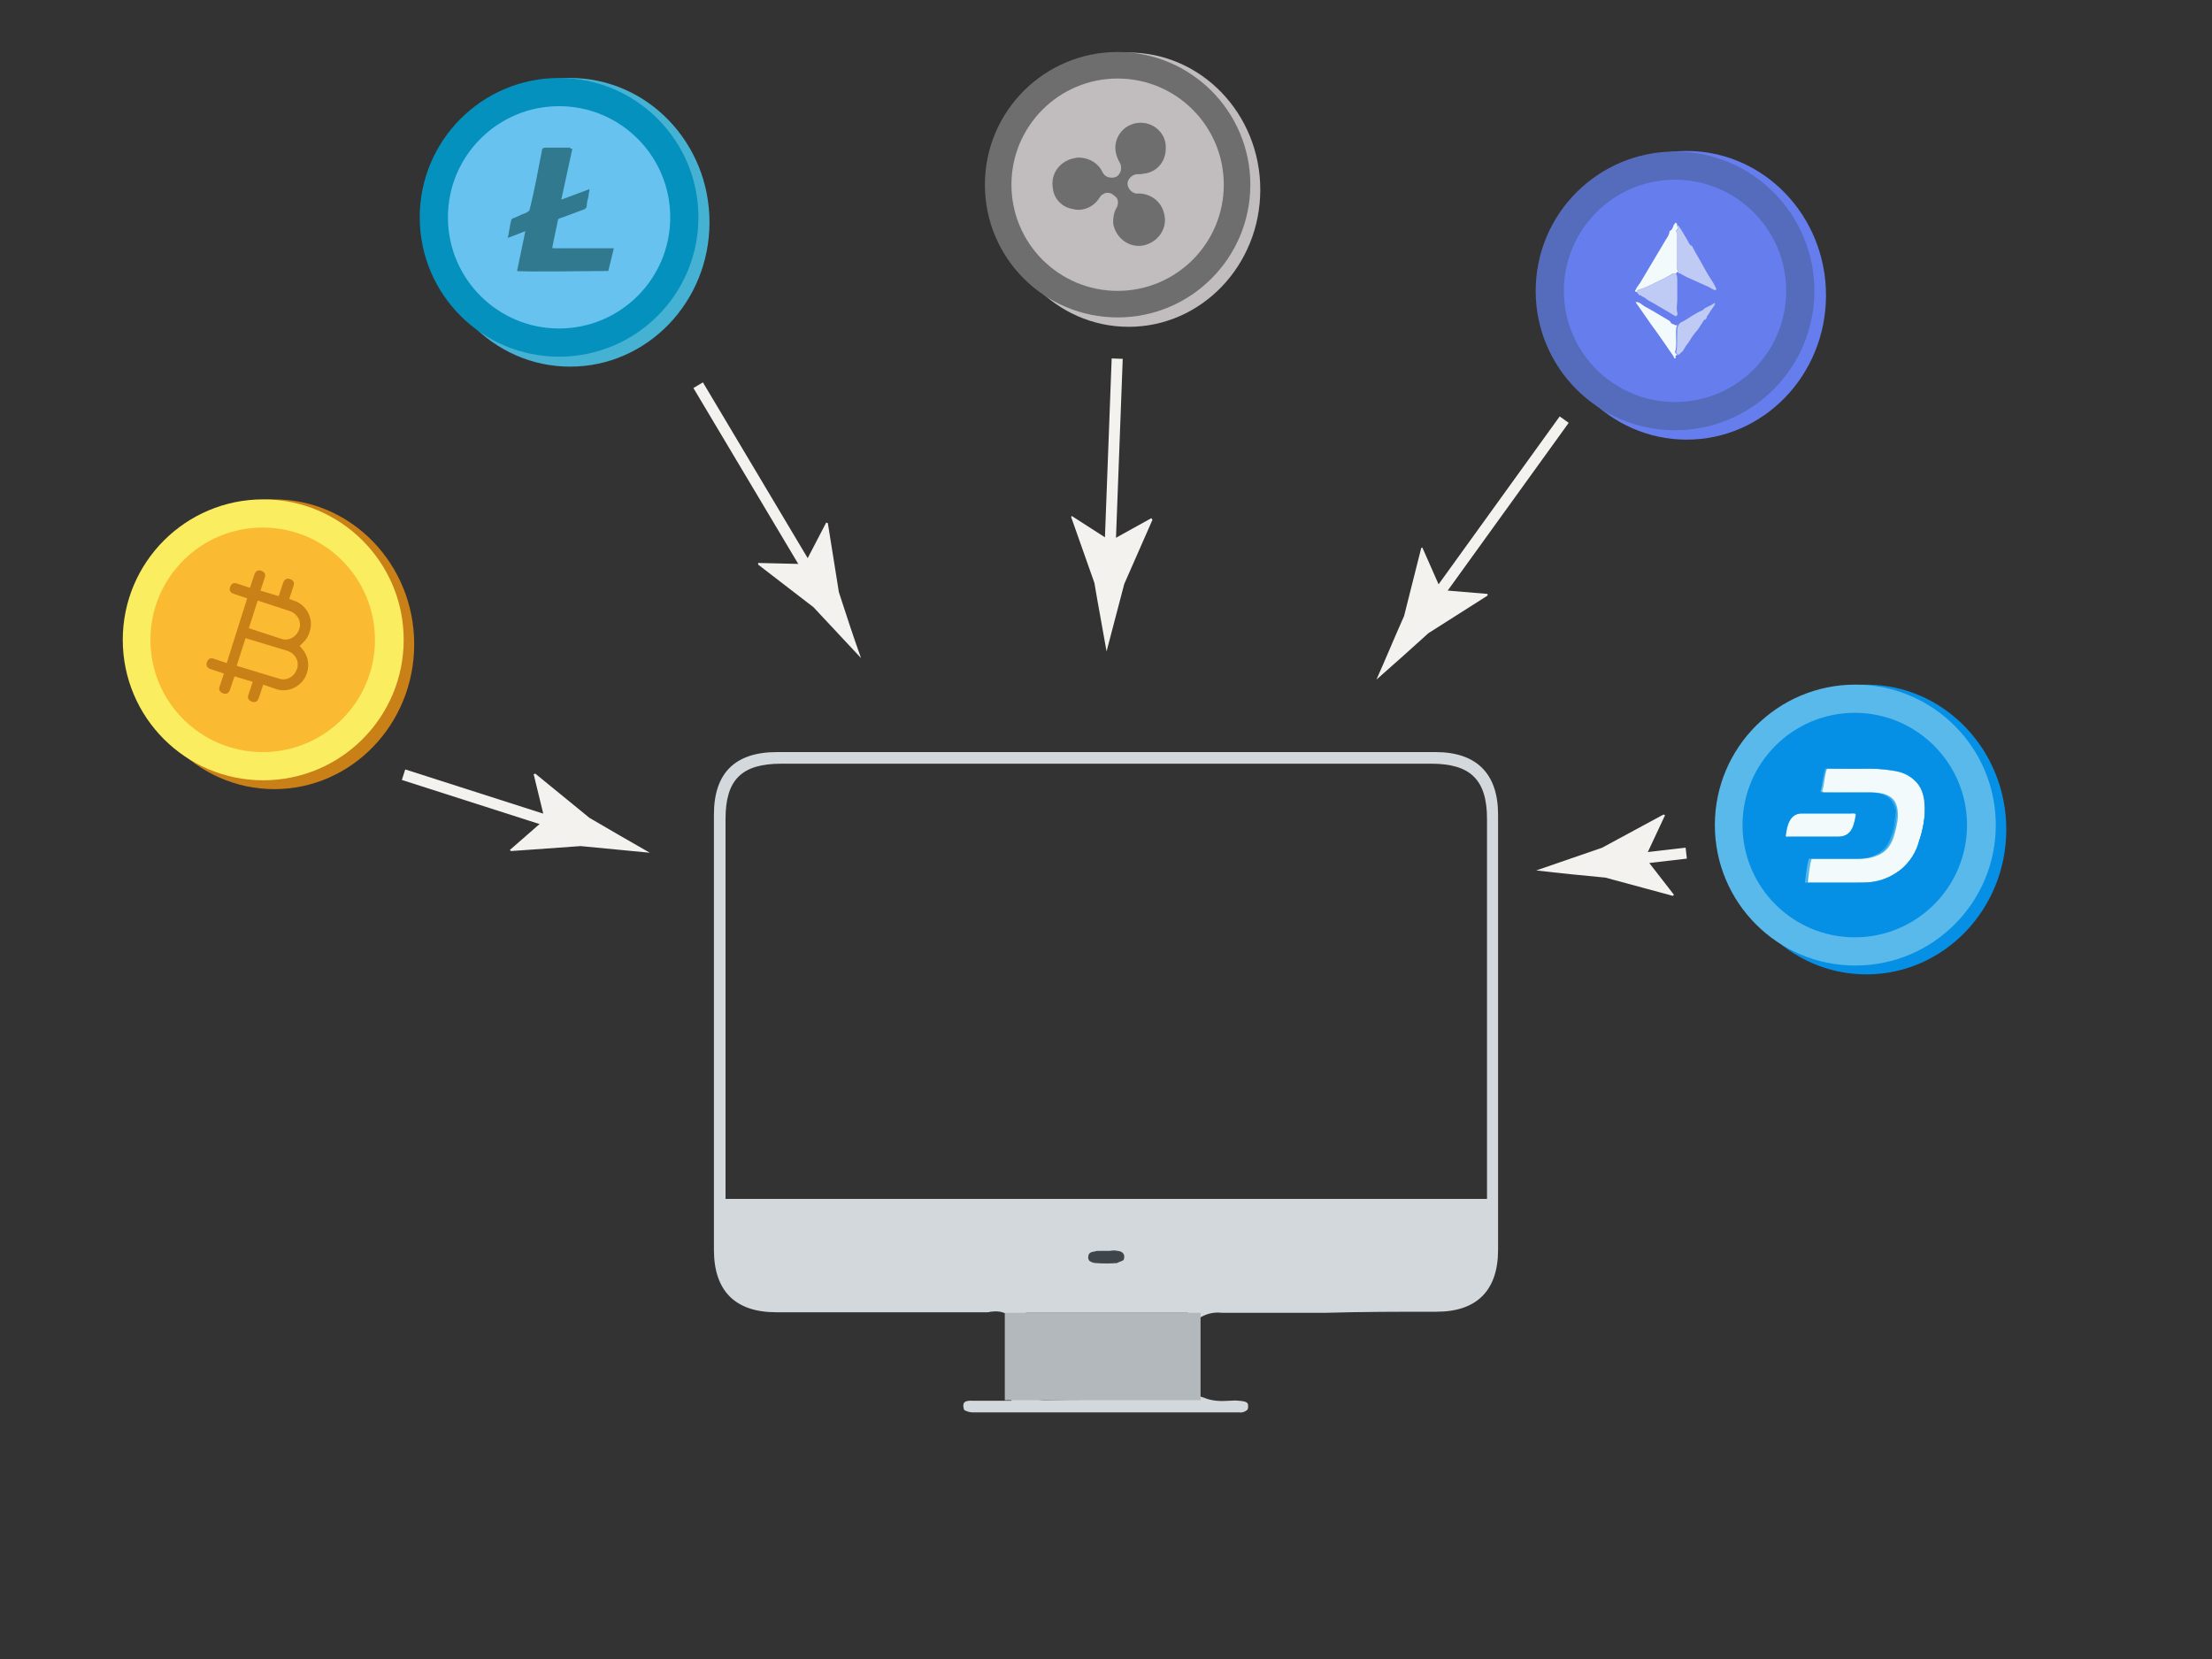 <?xml version="1.0" encoding="UTF-8"?>
<svg xmlns="http://www.w3.org/2000/svg" xmlns:xlink="http://www.w3.org/1999/xlink" version="1.1" id="Layer_1" x="0px" y="0px" viewBox="0 0 400 300" style="enable-background:new 0 0 400 300;" xml:space="preserve">
<rect x="0" y="0" width="400" height="300" fill="#333333" stroke="none"/>
<style type="text/css">
	.st0{fill:#6A6664;}
	.st1{fill:#D3D8DC;}
	.st2{fill:#3F464B;}
	.st3{fill:#B2B8BB;}
	.st4{fill:#C98017;}
	.st5{fill:#FBED60;}
	.st6{fill:#FABA31;}
	.st7{fill:#0690E5;}
	.st8{fill:#59B9EA;}
	.st9{fill:#C1BDBE;}
	.st10{fill:#6E6E6E;}
	.st11{fill:#46B2D3;}
	.st12{fill:#0491BE;}
	.st13{fill:#68C2EF;}
	.st14{fill:#31798F;}
	.st15{fill:#667EED;}
	.st16{fill:#556BBC;}
	.st17{fill:#BFCBF4;}
	.st18{fill:#F2FAFB;}
	.st19{fill:#F3F2EF;}
</style>
<path class="st0" d="M-524.2,64c0.1,0.3,0.3,0.8,0.5,1.1C-523.8,64.8-524,64.4-524.2,64z"></path>
<g>
	<g>
		<path class="st1" d="M259.8,237.2c7.3,0,11.1-3.9,11.1-11.2v-78.7c0-7.4-3.9-11.3-11.3-11.3H140.5c-7.6,0-11.4,3.8-11.4,11.3V226    c0,7.4,3.8,11.3,11.3,11.3h38c0.2,0,0.5,0,0.7-0.1c1-0.1,2.3-0.2,3.4,0.8l0.4,0.3v15h-7c-1.7-0.1-1.7,0.5-1.7,1    c0,0.2,0.1,0.6,0.2,0.7c0.4,0.2,0.9,0.4,1.4,0.4h48.3c0.5,0.1,1-0.1,1.4-0.4c0.2-0.2,0.2-0.5,0.2-0.7c0-0.5,0-0.9-1.7-1    c-0.6-0.1-1,0-1.7,0c-1.5,0.1-3.1,0.1-4.7-0.6l-0.7-0.2v-14.2l0.6-0.3c1.4-0.7,2.6-0.7,3.6-0.6h18.5    C246.4,237.2,253.2,237.2,259.8,237.2z M131.2,211.1v-63c0-7.1,2.9-10,10.1-10h117.5c7.1,0,10.1,2.9,10.1,10v68.7H131.2V211.1z     M214.6,251.9l-0.3,0.3c-0.9,1-2,0.9-2.8,0.9h-7.4c-4.9,0-10,0-15,0.1h-0.1c-0.9,0-2-0.1-2.8-0.9c-0.8-0.9-0.9-2-0.8-3    c0.1-2.5,0.1-4.9,0.1-7.4v-4.5h29.3L214.6,251.9L214.6,251.9z"></path>
	</g>
	<g>
		<path class="st2" d="M203.1,227.9c0.1-0.1,0.2-0.2,0.2-0.7c0-0.2-0.1-0.9-1.2-1c-0.4-0.1-0.9-0.1-1.4,0h-2c-0.2,0-0.5,0-0.7,0.1    c-1.2,0.1-1.2,0.7-1.2,1c-0.1,0.2,0.1,0.6,0.2,0.7c0.3,0.2,0.7,0.4,1.1,0.4c1.3,0.1,2.6,0.1,3.9,0    C202.3,228.2,202.8,228.1,203.1,227.9z"></path>
	</g>
	<g>
		<rect x="181.7" y="237.4" class="st3" width="35.4" height="15.8"></rect>
	</g>
</g>
<g>
	<g>
		<ellipse class="st4" cx="49.6" cy="116.5" rx="25.3" ry="26.2"></ellipse>
	</g>
	<g>
		<ellipse class="st5" cx="47.6" cy="115.7" rx="25.4" ry="25.4"></ellipse>
	</g>
	<g>
		<ellipse class="st6" cx="47.5" cy="115.7" rx="20.3" ry="20.3"></ellipse>
	</g>
	<g>
		<path class="st4" d="M49.9,124.6c2.3,0.8,4.9-0.6,5.6-2.9c0.5-1.5,0.2-3.1-0.8-4.3l-0.5-0.6l0.6-0.6c0.6-0.6,1-1.2,1.2-2    c0.8-2.3-0.6-4.9-2.9-5.6l-0.8-0.3l0.8-2.4c0.2-0.6-0.1-1-0.7-1.2c-0.6-0.2-1,0.1-1.2,0.7l-0.8,2.4l-3.3-1l0.8-2.4    c0.2-0.6-0.1-1-0.7-1.2c-0.6-0.2-1,0.1-1.2,0.7l-0.8,2.4l-2.4-0.8c-0.6-0.2-1,0.1-1.2,0.7s0.1,1,0.7,1.2l2.4,0.8L41,119.9    l-2.4-0.8c-0.6-0.2-1,0.1-1.2,0.7s0.1,1,0.7,1.2l2.4,0.8l-0.8,2.4c-0.2,0.6,0.1,1,0.7,1.2c0.6,0.2,1-0.1,1.2-0.7l0.8-2.4l3.3,1    l-0.8,2.4c-0.2,0.6,0.1,1,0.7,1.2c0.6,0.2,1-0.1,1.2-0.7l0.8-2.4L49.9,124.6L49.9,124.6z M46.6,108.6l5.8,1.9    c1.4,0.5,2.2,1.9,1.7,3.3s-1.9,2.2-3.3,1.7l0,0l-5.8-1.9L46.6,108.6z M42.8,120.4l1.6-5l7.6,2.3c1.4,0.5,2.2,1.9,1.7,3.3    s-1.9,2.2-3.3,1.7L42.8,120.4z"></path>
	</g>
</g>
<g>
	<ellipse class="st7" cx="337.5" cy="150" rx="25.3" ry="26.2"></ellipse>
</g>
<g>
	<ellipse class="st8" cx="335.5" cy="149.2" rx="25.4" ry="25.4"></ellipse>
</g>
<g>
	<g>
		<ellipse class="st9" cx="204.1" cy="34.3" rx="23.8" ry="24.8"></ellipse>
	</g>
	<g>
		<circle class="st10" cx="202.1" cy="33.4" r="24"></circle>
	</g>
	<g>
		<circle class="st9" cx="202.1" cy="33.4" r="19.2"></circle>
	</g>
	<g>
		<path class="st10" d="M206.3,22.2c2.6,0,4.7,2.2,4.5,4.7c0,2.4-1.7,4.3-4,4.5c-0.3,0.1-0.7,0.1-0.9,0.1c-0.9-0.1-1.8,0.6-2,1.5    c-0.1,0.9,0.6,1.8,1.5,2c0.1,0,0.2,0,0.3,0c2.3-0.1,4.3,1.4,4.8,3.6c0.7,2.5-0.9,5-3.4,5.7c-2.5,0.7-5-0.9-5.7-3.4    c-0.1-0.3-0.1-0.7-0.1-0.9c0-0.9,0.2-1.8,0.7-2.6c0.3-0.8,0.2-1.6-0.5-2c-0.6-0.6-1.4-0.7-2-0.3c-0.3,0.1-0.6,0.5-0.7,0.7    c-1,1.6-3,2.5-4.8,2c-1.9-0.3-3.4-1.8-3.6-3.7c-0.5-2.6,1.2-5,3.9-5.5c0.3-0.1,0.7-0.1,1-0.1c1.8,0.1,3.4,1.1,4.1,2.7    c0.5,0.9,1.5,1.1,2.4,0.8c0.9-0.5,1.1-1.5,0.8-2.4l0,0c-0.5-0.8-0.8-1.6-0.9-2.5c-0.2-2.6,1.8-4.8,4.4-4.9    C206,22.2,206.1,22.2,206.3,22.2z"></path>
	</g>
</g>
<g>
	<g>
		<ellipse class="st11" cx="103.1" cy="40.2" rx="25.2" ry="26.1"></ellipse>
	</g>
	<g>
		<circle class="st12" cx="101.1" cy="39.3" r="25.2"></circle>
	</g>
	<g>
		<circle class="st13" cx="101.1" cy="39.3" r="20.1"></circle>
	</g>
	<g>
		<path class="st14" d="M103.5,26.9l-2,9.2l5.1-1.9c0,0.5-0.2,0.9-0.2,1.4c-0.2,0.7-0.3,1.2-0.3,1.7c0,0.2-0.2,0.3-0.3,0.5l-4.6,1.7    c-0.2,0-0.3,0.2-0.3,0.3c-0.3,1.5-0.7,3.2-1,4.8c0,0.2,0,0.2,0,0.3h11.1l-1,4.1c-0.3,0-16,0.2-16.5,0l1.5-7.2l-3.1,1.2    c-0.2-0.2,0-0.2,0-0.3c0.2-1,0.3-1.9,0.5-2.7c0-0.2,0.2-0.5,0.3-0.5c0.9-0.3,1.5-0.7,2.4-1c0.3-0.2,0.7-0.3,0.7-0.7    c0.9-3.6,1.5-7,2.2-10.6c0-0.3,0.2-0.5,0.7-0.5c1.4,0,2.9,0,4.4,0C103.1,26.9,103.3,26.9,103.5,26.9z"></path>
	</g>
</g>
<g>
	<ellipse class="st15" cx="305" cy="53.4" rx="25.2" ry="26.1"></ellipse>
</g>
<g>
	<circle class="st16" cx="302.9" cy="52.6" r="25.2"></circle>
</g>
<g>
	<circle class="st15" cx="302.9" cy="52.6" r="20.1"></circle>
</g>
<g>
	<g>
		<path class="st17" d="M303.5,64.2c-0.1-0.2-0.4-0.2-0.4-0.5c0.3-1.3,0.1-2.7,0.2-4.1c0-0.3,0.1-0.5,0.2-0.8    c0.2-0.4,0.6-0.6,0.9-0.7c1.2-0.7,2.2-1.5,3.5-2c0.5-0.6,1.3-0.7,1.8-1.1c0.1-0.1,0.3-0.2,0.4-0.2l0,0c0.1,0.2-0.1,0.4-0.2,0.6    c-0.3,0.4-0.7,1-1,1.5c-0.2,0.2-0.3,0.4-0.3,0.7l0,0c-0.1,0-0.2,0.1-0.2,0.2c-0.4,0-0.4,0.4-0.6,0.6c-0.4,0.6-0.7,1.2-1.2,1.7    c-0.5,0.6-0.9,1.2-1.3,1.9c-0.4,0.4-0.7,1-1,1.5C304,63.7,303.8,64,303.5,64.2z"></path>
	</g>
	<g>
		<path class="st18" d="M303.5,49.2c-0.2,0-0.4,0-0.4,0.3c-0.2,0-0.5,0-0.7,0c-1,0.7-2,1.1-3,1.6c-1.1,0.6-2.1,1-3.3,1.4    c0,0.1,0,0.2-0.1,0.3c-0.1,0-0.2,0-0.3-0.1c-0.1-0.2,0-0.2,0.1-0.3c0.2-0.6,0.7-1,1-1.6c1.5-2.5,2.9-4.9,4.4-7.4    c0.3-0.5,0.7-1,0.7-1.6l0,0c0.5-0.2,0.6-0.7,0.8-1.2c0.2-0.1,0.2-0.2,0.2-0.3c0.2-0.1,0.3,0.1,0.4,0.3c-0.2,0.3,0.2,0.4,0.1,0.7    c-0.1,0.1-0.2,0.3-0.3,0.4c0.1,0.2,0.1,0.3,0.1,0.4c0,2.1,0,4.2,0,6.2C303.2,48.8,303.5,48.9,303.5,49.2z"></path>
	</g>
	<g>
		<path class="st17" d="M303.5,49.2c0.1-0.3-0.3-0.4-0.3-0.8c0-2,0-4.1,0-6.2c0-0.1-0.1-0.3-0.1-0.4c0.1-0.2,0.2-0.3,0.3-0.4    c0.1-0.3-0.2-0.5-0.1-0.7c0.1,0,0.1,0.1,0.2,0.1c0.6,0.8,1,1.6,1.5,2.4c0.3,0.4,0.4,1.1,1,1.3c0.3,0.7,0.8,1.5,1.2,2.2    c0.7,1.2,1.3,2.4,2,3.5c0.4,0.6,0.8,1.2,1.1,1.9c0.1,0.1,0.1,0.2-0.1,0.4c-0.4-0.1-0.8-0.4-1.2-0.6c-1.3-0.6-2.7-1.2-4-1.8    c-0.4-0.2-0.9-0.5-1.3-0.7C303.5,49.5,303.5,49.3,303.5,49.2z"></path>
	</g>
	<g>
		<path class="st17" d="M296,52.8c0-0.1,0-0.2,0.1-0.3c1.1-0.4,2.2-0.8,3.3-1.4c1-0.5,2.1-0.9,3-1.6c0.2,0,0.5,0,0.7,0    c0.2,0.4,0.2,0.8,0.2,1.2c0,1.2,0,2.4,0,3.6c0,0.7-0.2,1.5,0,2.2c0.1,0.2,0.1,0.5-0.3,0.7c-0.8-0.5-1.8-1.1-2.7-1.6    c-0.7-0.4-1.3-0.8-2.1-1.2c-0.4-0.2-0.8-0.7-1.3-0.8c-0.1-0.2-0.2-0.2-0.3-0.2c-0.1,0-0.1,0-0.2,0C296.4,53.2,296.1,53.1,296,52.8    z"></path>
	</g>
	<g>
		<path class="st18" d="M295.8,54.6c0.7,0,1.1,0.5,1.6,0.8c1.5,0.8,2.9,1.7,4.3,2.5c0.2,0.1,0.3,0.2,0.4,0.4    c0.2,0.3,0.4,0.3,0.7,0.4c0.1,0.1,0.1,0.2,0.2,0.1c0.1,0,0.2,0,0.3,0c-0.1,0.2-0.2,0.5-0.2,0.8c-0.1,1.4,0.2,2.8-0.2,4.1    c0.1,0.3,0.4,0.3,0.4,0.5l0,0c-0.4,0-0.3,0.4-0.3,0.6c-0.3,0.1-0.3-0.2-0.4-0.4c-1.3-1.9-2.6-3.8-4-5.7c-0.8-1.1-1.5-2.2-2.3-3.3    C296.2,55.2,295.9,55,295.8,54.6z"></path>
	</g>
</g>
<g>
	<path class="st18" d="M335.1,149.4c0.2-0.7,0.4-1.4,0.5-2.2c-0.3-0.2-0.6-0.1-0.9-0.1c-2.2,0-4.5,0-6.6,0c-0.8,0-1.5,0-2.3,0   c-1,0-1.7,0.5-2.2,1.4c-0.4,0.8-0.5,1.8-0.7,2.7c0.2,0.2,0.4,0.1,0.5,0.1c3,0,6,0,9,0C333.8,151.3,334.6,150.6,335.1,149.4z"></path>
</g>
<g>
	<path class="st7" d="M339.2,154.7c1.6-0.6,2.5-1.9,3-3.5c0.4-1.1,0.6-2.2,0.7-3.3c0.1-0.9,0.1-1.7-0.4-2.7c-0.4-0.8-1-1.2-1.7-1.5   c-0.8-0.3-1.7-0.4-2.5-0.4c0,0,0,0-0.1,0c0.9,0,1.7,0.1,2.5,0.4c0.7,0.3,1.3,0.7,1.7,1.5c0.4,0.8,0.4,1.7,0.4,2.7   c-0.1,1.1-0.4,2.2-0.7,3.3C341.7,152.7,340.7,154,339.2,154.7c-1,0.4-2,0.6-3,0.6c0,0,0,0,0.1,0C337.3,155.3,338.3,155,339.2,154.7   z"></path>
</g>
<g>
	<path class="st7" d="M330.2,138.9c-0.3,0.7-0.4,1.5-0.5,2.2C329.9,140.4,330,139.6,330.2,138.9   C330.3,138.9,330.3,138.9,330.2,138.9z"></path>
</g>
<g>
	<path class="st7" d="M327.4,155.3c-0.4,1.4-0.5,2.8-0.7,4.3c0,0,0,0,0.1,0C326.9,158,327,156.7,327.4,155.3   C327.4,155.3,327.4,155.3,327.4,155.3z"></path>
</g>
<g>
	<path class="st18" d="M343.8,157.2c1.6-1.3,2.7-3.1,3.3-5.1c0.7-2.2,1.1-4.5,1-6.8c-0.1-1.6-0.7-3.2-1.9-4.3   c-1-0.9-2.2-1.4-3.5-1.6c-1.4-0.2-3-0.4-4.5-0.4c-2.6,0.1-5.2,0-7.8,0c-0.3,0.7-0.4,1.4-0.5,2.2c-0.1,0.7-0.2,1.3-0.4,1.9   c0.3,0.3,0.7,0.2,1,0.2c0,0,0,0,0.1,0c2.6,0,5.3,0,7.9,0c0,0,0,0,0,0c0,0,0,0,0.1,0c0.8,0,1.7,0.1,2.5,0.4c0.7,0.3,1.3,0.7,1.7,1.5   c0.4,0.9,0.4,1.7,0.4,2.7c-0.1,1.1-0.4,2.2-0.7,3.3c-0.5,1.6-1.4,2.9-3,3.5c-0.9,0.4-1.9,0.6-3,0.6c0,0,0,0-0.1,0   c-2.9,0-5.8,0-8.8,0c-0.4,1.4-0.5,2.8-0.7,4.3c0.4,0,0.7,0,1,0c0,0,0,0,0.1,0c2.8,0,5.5,0,8.3,0c1,0,2,0,3-0.2   C340.8,159.1,342.4,158.3,343.8,157.2z"></path>
</g>
<g>
	<path class="st7" d="M335.4,128.9c-11.2,0-20.3,9.1-20.3,20.3c0,11.2,9.1,20.3,20.3,20.3s20.3-9.1,20.3-20.3   C355.7,138,346.6,128.9,335.4,128.9z M343.8,157.2c-1.4,1.1-3,1.9-4.8,2.2c-1,0.2-2,0.2-3,0.2c0,0,0,0-0.1,0c-2.8,0-5.5,0-8.3,0   c0,0,0,0-0.1,0c-0.3,0-0.6,0-1,0c0,0,0,0-0.1,0c0.2-1.5,0.3-2.9,0.7-4.3c0,0,0,0,0.1,0c3,0,5.9,0,8.8,0c1,0,2-0.2,3-0.6   c1.6-0.7,2.5-1.9,3-3.5c0.4-1.1,0.6-2.2,0.7-3.3c0.1-0.9,0.1-1.8-0.4-2.7c-0.4-0.8-1-1.2-1.7-1.5c-0.8-0.3-1.6-0.4-2.5-0.4   c-2.6,0.1-5.3,0-7.9,0c-0.4,0-0.7,0.1-1-0.2c0.2-0.6,0.3-1.3,0.4-1.9c0.1-0.7,0.2-1.5,0.5-2.2c0,0,0,0,0.1,0c0,0,0,0,0,0   c2.6,0,5.3,0,7.8,0c0,0,0,0,0.1,0c1.5,0,3,0.1,4.5,0.4c1.3,0.2,2.5,0.7,3.5,1.6c1.3,1.1,1.8,2.7,1.9,4.3c0.2,2.4-0.2,4.6-1,6.8   C346.5,154.1,345.4,155.8,343.8,157.2z M323.6,148.5c0.4-0.9,1.2-1.4,2.2-1.4c0.8,0,1.5,0,2.3,0c2.2,0,4.4,0,6.6,0   c0.3,0,0.6-0.1,0.9,0.1c-0.1,0.8-0.2,1.4-0.5,2.2c-0.4,1.2-1.3,1.9-2.7,1.9c-3,0-6,0-9,0c-0.2,0-0.4,0.1-0.5-0.1   C323,150.3,323.1,149.4,323.6,148.5z"></path>
</g>
<g>
	<path class="st7" d="M329.4,143c0.2-0.6,0.3-1.3,0.4-1.9C329.7,141.7,329.6,142.4,329.4,143z"></path>
</g>
<g>
	<path class="st7" d="M348.1,145.3c-0.1-1.6-0.7-3.2-1.9-4.3c-1-0.9-2.2-1.4-3.5-1.6c-1.5-0.2-3-0.4-4.5-0.4c0,0,0,0-0.1,0   c1.5,0,3,0.1,4.5,0.4c1.3,0.2,2.5,0.7,3.5,1.6C347.4,142.1,347.9,143.6,348.1,145.3c0.1,2.4-0.4,4.6-1,6.8c-0.6,2-1.7,3.8-3.3,5.1   c-1.4,1.1-3,1.9-4.8,2.2c-1,0.2-2,0.2-3,0.2c0,0,0,0,0.1,0c1,0,2,0,3-0.2c1.8-0.3,3.4-1,4.8-2.2c1.6-1.4,2.7-3.1,3.3-5.1   C347.9,149.8,348.3,147.6,348.1,145.3z"></path>
</g>
<g>
	<path class="st7" d="M338.1,138.9c-2.6,0-5.2,0-7.8,0c0,0,0,0,0,0C332.9,138.9,335.6,139,338.1,138.9z"></path>
</g>
<g>
	<path class="st7" d="M330.4,143.3c2.6,0,5.3,0.1,7.9,0c0,0,0,0,0,0C335.7,143.3,333.1,143.3,330.4,143.3z"></path>
</g>
<g>
	<path class="st7" d="M329.4,143c0.3,0.4,0.7,0.2,1,0.2c0,0,0,0-0.1,0C330.1,143.3,329.7,143.3,329.4,143z"></path>
</g>
<g>
	<g>
		
			<rect x="135.8" y="66.8" transform="matrix(0.859 -0.512 0.512 0.859 -25.463 82.316)" class="st19" width="2" height="41.2"></rect>
	</g>
	<g>
		<g>
			<path class="st19" d="M145.5,102l3.9-7.5l0.3,0.1l2,12.5c1.3,4,2.6,8,4,11.9c-2.9-3.1-5.7-6.1-8.6-9.2l-10-7.7l0-0.3L145.5,102z"></path>
		</g>
	</g>
</g>
<g>
	<g>
		
			<rect x="183" y="82.1" transform="matrix(3.758944e-02 -0.999 0.999 3.758944e-02 110.75 281.212)" class="st19" width="36.7" height="2"></rect>
	</g>
	<g>
		<g>
			<path class="st19" d="M200.8,97.8l7.4-4.1l0.2,0.3l-5.1,11.6c-1.1,4.1-2.1,8.1-3.2,12.2c-0.7-4.1-1.5-8.2-2.2-12.4l-4.2-11.9     l0.1-0.2L200.8,97.8z"></path>
		</g>
	</g>
</g>
<g>
	<g>
		
			<rect x="249.8" y="91.7" transform="matrix(0.585 -0.811 0.811 0.585 37.148 258.058)" class="st19" width="41.7" height="2"></rect>
	</g>
	<g>
		<g>
			<path class="st19" d="M260.6,106.7l8.4,0.7l0,0.3l-10.7,6.8c-3.1,2.8-6.2,5.6-9.4,8.4c1.7-3.8,3.3-7.7,5-11.5l3.1-12.3l0.2-0.1     L260.6,106.7z"></path>
		</g>
	</g>
</g>
<g>
	<g>
		
			<rect x="86.4" y="129.5" transform="matrix(0.305 -0.952 0.952 0.305 -76.968 183.795)" class="st19" width="2" height="30.4"></rect>
	</g>
	<g>
		<g>
			<path class="st19" d="M98.5,148.2l-2-8.2l0.3-0.1l9.8,8c3.6,2.1,7.2,4.2,10.9,6.3c-4.2-0.4-8.3-0.8-12.5-1.2l-12.6,0.9l-0.2-0.2     L98.5,148.2z"></path>
		</g>
	</g>
</g>
<g>
	<g>
		
			<rect x="293.9" y="153.9" transform="matrix(0.993 -0.115 0.115 0.993 -15.855 35.544)" class="st19" width="11.2" height="2"></rect>
	</g>
	<g>
		<g>
			<path class="st19" d="M297.5,155.1l5.2,6.7l-0.2,0.2l-12.2-3.3c-4.2-0.4-8.3-0.8-12.5-1.3c4-1.4,7.9-2.7,11.9-4.1l11.1-6l0.3,0.1     L297.5,155.1z"></path>
		</g>
	</g>
</g>
</svg>
